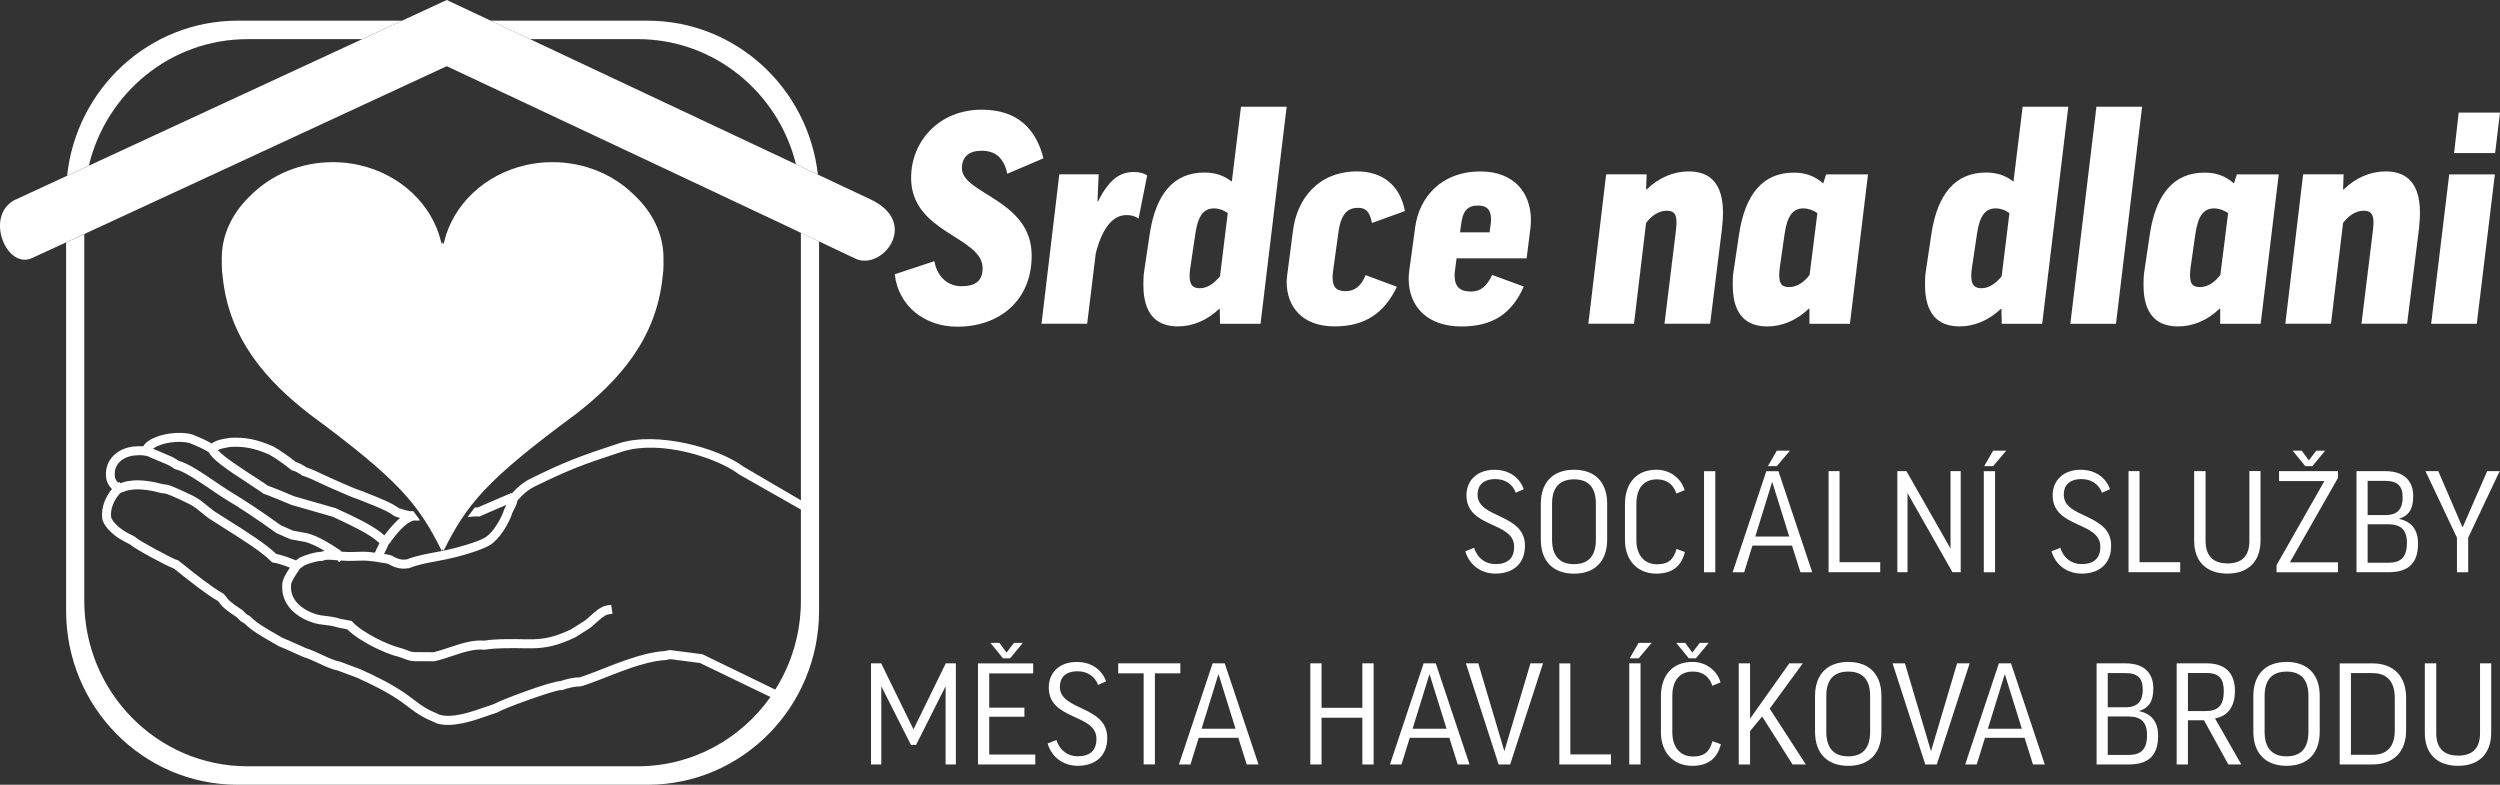 <svg width="223" height="70" viewBox="0 0 223 70" fill="none" xmlns="http://www.w3.org/2000/svg">
<rect x="0" y="0" width="223" height="70" fill="#333333" stroke="none"/>
<path d="M69.161 61.516L62.651 58.356L59.749 57.983L59.683 57.996C59.61 58.013 59.534 58.026 59.461 58.04C59.398 58.053 59.332 58.063 59.269 58.077C57.212 58.194 54.545 59.374 52.961 59.973C52.398 60.184 51.815 60.406 51.65 60.43C51.219 60.403 50.397 60.605 50.016 60.746C48.996 60.816 44.785 62.396 44.04 62.81C43.835 62.877 43.613 62.954 43.381 63.035C42.039 63.502 40.373 64.084 39.223 63.758C37.994 63.23 37.663 62.984 36.951 62.443C36.732 62.279 36.484 62.09 36.166 61.862C34.814 60.944 33.608 60.366 32.167 59.704L32.141 59.694L30.305 59.008L30.265 59.001C29.868 58.941 29.295 58.675 28.742 58.416C28.261 58.191 27.764 57.962 27.304 57.821C27.158 57.764 26.84 57.616 26.502 57.465C25.992 57.233 25.469 56.994 25.213 56.904C25.002 56.779 24.786 56.655 24.567 56.53C23.746 56.063 22.895 55.579 22.325 54.991L22.268 54.93L22.192 54.9C22.003 54.823 21.891 54.702 21.702 54.503L21.639 54.436L21.599 54.409C20.503 53.697 20.334 53.458 20.211 53.283C20.148 53.196 20.079 53.095 19.946 52.977L19.916 52.95L19.88 52.93C18.866 52.359 17.389 51.179 16.312 50.315L15.885 49.975L15.792 49.955C15.414 49.848 12.44 48.261 12.135 47.959L12.105 47.928L12.062 47.898C11.926 47.811 11.78 47.74 11.624 47.663C11.23 47.465 10.783 47.239 10.27 46.695C10.068 46.48 9.918 46.227 9.909 46.127C9.816 45.33 10.246 44.466 10.75 43.965L10.836 43.931C11.171 43.804 11.412 43.713 11.684 43.696L11.73 43.69C12.43 43.558 13.682 43.773 14.344 43.972L14.404 43.985L14.798 44.036C15.255 44.177 16.332 44.681 16.965 45.001C17.316 45.179 17.674 45.471 18.018 45.757C18.217 45.922 18.426 46.093 18.634 46.241L18.648 46.251C19.025 46.496 19.473 46.779 19.943 47.075C21.46 48.029 23.348 49.216 24.173 50.066L24.266 50.164L24.399 50.184C24.743 50.234 25.389 50.446 25.86 50.634C25.512 51.159 25.164 51.697 25.174 52.201V52.513C25.237 54.147 26.645 55.152 27.94 55.549C28.357 55.677 28.639 55.707 28.937 55.737C29.262 55.771 29.6 55.808 30.203 55.986L30.242 55.996L30.974 56.134C31.995 57.179 34.357 58.305 35.533 58.581C35.778 58.655 35.94 58.715 36.083 58.773C36.477 58.927 36.702 59.001 37.471 58.978L38.733 58.988L38.776 58.978C39.256 58.873 39.757 58.709 40.287 58.531C41.277 58.198 42.301 57.858 43.195 57.952L43.255 57.959L43.311 57.949C44.206 57.778 45.971 57.811 46.919 57.828H47.015C48.777 57.865 49.791 57.549 51.269 56.873L51.315 56.85L52.57 56.056C52.733 55.952 52.915 55.788 53.124 55.596C53.468 55.283 53.939 54.853 54.247 54.806L54.638 54.745L54.515 53.949L54.124 54.009C53.581 54.093 53.034 54.594 52.594 54.998C52.418 55.159 52.252 55.31 52.146 55.374L50.914 56.151C49.533 56.782 48.638 57.058 47.025 57.025H46.929C45.971 57.004 44.202 56.971 43.215 57.146C42.172 57.051 41.085 57.414 40.035 57.767C39.541 57.932 39.078 58.087 38.65 58.181L37.451 58.171C36.802 58.191 36.676 58.141 36.364 58.02C36.212 57.959 36.023 57.889 35.742 57.804L35.718 57.798C34.628 57.546 32.286 56.409 31.461 55.488L31.372 55.388L30.401 55.206C29.742 55.014 29.355 54.974 29.017 54.937C28.745 54.907 28.51 54.883 28.165 54.779C27.135 54.463 26.015 53.697 25.959 52.49V52.187C25.956 51.925 26.28 51.434 26.545 51.041C26.618 50.934 26.688 50.829 26.751 50.725L27.148 50.436C27.648 50.214 28.377 50.019 28.669 50.033H28.762L28.848 49.999C29.073 49.898 29.388 49.922 29.752 49.949C29.861 49.955 29.977 49.965 30.093 49.972L30.256 50.144L30.408 49.996C30.991 50.053 31.604 50.033 32.233 50.006C32.644 49.989 33.065 50.043 33.509 50.1L33.638 50.117C33.741 50.147 33.876 50.167 34.072 50.194C34.254 50.221 34.532 50.261 34.625 50.302C34.652 50.312 34.681 50.332 34.721 50.352C35.009 50.51 35.609 50.836 36.467 50.681L36.51 50.675L36.55 50.658C37.196 50.382 38.269 50.181 39.13 50.023C39.379 49.975 39.614 49.932 39.826 49.888C40.767 49.697 42.947 49.108 43.732 48.604C44.573 48.063 45.402 46.708 45.723 45.7C45.782 45.569 45.832 45.478 45.879 45.387C45.995 45.169 46.074 45.007 46.167 44.634C46.667 44.049 47.134 43.673 47.667 43.41C50.775 41.888 51.987 41.434 55.446 40.304C58.941 39.161 64.039 40.879 65.888 42.291L65.908 42.308L65.931 42.321L71.44 45.451V53.572C71.44 56.493 70.602 59.213 69.157 61.505M30.491 45.585C30.305 45.498 30.133 45.417 29.981 45.347L29.921 45.323L26.247 44.271C25.956 44.14 24.346 43.478 23.885 43.32C23.65 43.148 23.249 42.886 22.749 42.563C21.871 41.995 19.926 40.741 19.439 40.157C19.675 40.012 20.009 39.958 20.334 39.904C20.42 39.891 20.503 39.877 20.586 39.861C21.785 39.8 22.752 39.995 24.021 40.55C24.561 40.856 25.286 41.36 25.962 41.898L26.035 41.955L26.128 41.975C26.32 42.016 26.718 42.234 26.92 42.392L26.992 42.446L27.082 42.466C27.344 42.52 28.192 42.92 28.752 43.182C29.046 43.32 29.302 43.441 29.477 43.515C29.616 43.575 29.785 43.649 29.971 43.73C30.64 44.022 31.468 44.389 31.975 44.55C32.17 44.631 32.372 44.708 32.575 44.789C33.568 45.182 34.599 45.589 35.148 46.012L35.185 46.039L35.225 46.056C35.251 46.066 35.44 46.137 35.685 46.211C35.145 46.651 34.675 47.253 34.297 47.737C34.294 47.743 34.287 47.75 34.284 47.754C33.409 46.943 31.73 46.16 30.497 45.585M22.318 43.239C22.825 43.565 23.259 43.847 23.458 43.999L23.531 44.056L23.607 44.073C23.829 44.14 25.714 44.906 25.939 45.014L25.999 45.037L29.669 46.09C29.818 46.16 29.981 46.237 30.156 46.318C31.286 46.846 32.995 47.643 33.77 48.382L33.843 48.449C33.8 48.554 33.747 48.651 33.694 48.759C33.621 48.9 33.545 49.051 33.472 49.233L33.456 49.28C33.456 49.286 33.452 49.29 33.449 49.297C33.042 49.243 32.621 49.199 32.2 49.216C31.591 49.243 30.994 49.26 30.454 49.206L30.328 49.071L30.292 49.048C29.384 48.446 28.483 47.881 27.473 47.582L27.433 47.572L26.134 47.333L25.048 46.853C23.332 45.619 21.974 44.715 20.513 43.834C20.195 43.642 19.764 43.347 19.303 43.034C18.128 42.231 16.802 41.326 15.925 41.098C15.795 41 15.706 40.95 15.597 40.889C15.543 40.859 15.477 40.822 15.395 40.772L15.345 40.748L14.013 40.183C13.89 40.14 13.804 40.099 13.722 40.059C13.695 40.046 13.672 40.035 13.645 40.022C13.682 39.995 13.728 39.965 13.788 39.931C14.52 39.467 16.034 39.273 16.912 39.521C17.826 39.888 18.101 40.035 18.624 40.335C18.923 40.96 20.115 41.81 22.328 43.239M13.387 40.792C13.476 40.832 13.586 40.883 13.731 40.936L15.01 41.478C15.09 41.525 15.156 41.562 15.209 41.592C15.325 41.656 15.381 41.686 15.501 41.783L15.573 41.841L15.666 41.861C16.388 42.012 17.816 42.987 18.856 43.696C19.323 44.016 19.764 44.318 20.102 44.52C21.556 45.394 22.904 46.295 24.617 47.525L24.65 47.548L25.896 48.1L27.264 48.349C27.851 48.523 28.41 48.809 28.964 49.142C28.844 49.159 28.725 49.185 28.612 49.226C28.076 49.236 27.221 49.515 26.784 49.717L26.747 49.733L26.399 49.989L26.31 49.932L26.297 49.949C25.813 49.74 25.108 49.505 24.64 49.411C23.713 48.503 21.858 47.337 20.354 46.392C19.887 46.1 19.446 45.821 19.078 45.579C18.893 45.444 18.707 45.293 18.512 45.132C18.134 44.819 17.743 44.496 17.309 44.278C16.859 44.049 15.56 43.424 14.98 43.252L14.921 43.239L14.523 43.189C13.808 42.98 12.466 42.738 11.598 42.893C11.287 42.916 11.022 43 10.74 43.105L10.637 42.984L10.548 43.061C10.382 42.9 10.273 42.708 10.253 42.57C10.184 42.079 10.29 41.656 10.571 41.316C10.922 40.893 11.515 40.634 12.201 40.614H12.231C12.482 40.584 12.632 40.604 12.989 40.647C13.165 40.681 13.248 40.721 13.384 40.782M5.897 21.628V54.48C5.897 63.052 12.744 70 21.192 70H57.765C66.212 70 73.06 63.052 73.06 54.48V21.53C72.563 21.295 72.023 21.04 71.44 20.764V44.624L66.345 41.642C64.082 39.941 58.58 38.446 55.204 39.548C51.699 40.694 50.407 41.182 47.326 42.694C46.733 42.984 46.2 43.404 45.663 44.009L45.508 43.972L45.484 44.079C45.484 44.079 45.468 44.079 45.461 44.079H45.368L45.282 44.113C44.832 44.315 44.361 44.513 43.907 44.708C43.48 44.889 43.043 45.078 42.619 45.263C42.543 45.263 42.453 45.263 42.36 45.263C42.132 45.548 41.92 45.831 41.714 46.117C42.056 46.08 42.473 46.053 42.649 46.069L42.755 46.08L42.851 46.036C43.295 45.837 43.765 45.639 44.216 45.444C44.53 45.31 44.852 45.175 45.17 45.034C45.12 45.125 45.064 45.236 44.994 45.39L44.977 45.434C44.709 46.291 43.974 47.501 43.311 47.925C42.655 48.345 40.598 48.913 39.677 49.098C39.472 49.139 39.24 49.182 38.995 49.229C38.067 49.401 37.017 49.599 36.291 49.898C35.725 49.986 35.334 49.774 35.099 49.646C35.033 49.609 34.98 49.582 34.937 49.562C34.764 49.488 34.513 49.448 34.261 49.411C34.307 49.31 34.357 49.212 34.403 49.115C34.486 48.954 34.572 48.785 34.645 48.581L34.89 48.305L34.87 48.285C34.887 48.264 34.9 48.248 34.917 48.227C35.413 47.589 36.096 46.715 36.769 46.476L36.898 46.429C37.06 46.439 37.259 46.432 37.468 46.422C37.275 46.143 37.077 45.864 36.864 45.589L36.822 45.605L36.752 45.575L36.649 45.605C36.454 45.592 35.788 45.411 35.586 45.333C34.94 44.853 33.883 44.436 32.859 44.032C32.654 43.952 32.449 43.871 32.25 43.79L32.22 43.78C31.756 43.636 30.905 43.259 30.282 42.987C30.093 42.903 29.921 42.829 29.782 42.768C29.619 42.698 29.358 42.577 29.083 42.446C28.285 42.069 27.678 41.79 27.33 41.693C27.095 41.525 26.701 41.3 26.386 41.205C25.691 40.657 24.948 40.147 24.392 39.831L24.355 39.814C22.944 39.195 21.871 38.98 20.519 39.054L20.466 39.061C20.384 39.078 20.297 39.091 20.208 39.104C19.787 39.175 19.28 39.259 18.886 39.562C18.416 39.296 18.088 39.128 17.183 38.768L17.15 38.755C16.06 38.435 14.295 38.664 13.37 39.249C13.056 39.447 12.89 39.602 12.794 39.797L12.744 39.787L12.738 39.814C12.549 39.797 12.38 39.794 12.168 39.814C11.263 39.847 10.465 40.207 9.971 40.805C9.547 41.32 9.375 41.975 9.478 42.691C9.524 43.011 9.713 43.35 9.985 43.622C9.441 44.271 9.004 45.246 9.117 46.224C9.17 46.668 9.571 47.125 9.693 47.256C10.303 47.901 10.859 48.184 11.267 48.389C11.396 48.456 11.512 48.513 11.608 48.57C12.128 49.017 14.821 50.463 15.517 50.715L15.815 50.954C16.902 51.821 18.383 53.008 19.449 53.616C19.492 53.656 19.519 53.693 19.562 53.754C19.767 54.046 20.029 54.346 21.126 55.065C21.324 55.277 21.513 55.475 21.811 55.616C22.457 56.258 23.328 56.756 24.177 57.24C24.402 57.367 24.627 57.495 24.846 57.626L24.882 57.65L24.922 57.663C25.114 57.727 25.701 57.993 26.171 58.208C26.545 58.379 26.87 58.527 27.026 58.588L27.055 58.598C27.466 58.719 27.943 58.941 28.404 59.156C29.017 59.441 29.6 59.714 30.1 59.798L31.846 60.45C33.244 61.095 34.42 61.657 35.708 62.531C36.01 62.749 36.255 62.934 36.47 63.096C37.219 63.66 37.597 63.943 38.932 64.514L38.975 64.531C40.366 64.941 42.178 64.309 43.633 63.801C43.874 63.717 44.106 63.637 44.318 63.566L44.361 63.553L44.401 63.529C45.037 63.139 49.506 61.532 50.056 61.553L50.159 61.563L50.248 61.522C50.546 61.395 51.371 61.213 51.61 61.236H51.669C51.904 61.23 52.322 61.075 53.24 60.729C54.79 60.144 57.4 58.984 59.342 58.88L59.401 58.873C59.471 58.86 59.541 58.846 59.61 58.83C59.666 58.82 59.723 58.806 59.779 58.796L62.432 59.136L68.724 62.171C66.083 65.912 61.767 68.353 56.884 68.353H22.073C14.033 68.353 7.517 61.741 7.517 53.582V20.878C6.93 21.151 6.39 21.399 5.897 21.625M35.864 1.845H21.192C13.307 1.845 6.818 7.9 5.986 15.678L7.924 14.78C9.468 8.303 15.216 3.493 22.07 3.493H32.306L35.858 1.849L35.864 1.845ZM72.957 15.577C72.083 7.849 65.616 1.845 57.765 1.845H43.768L47.263 3.489H56.884C63.698 3.489 69.416 8.242 71.003 14.656L72.957 15.574V15.577Z" fill="white"/>
<path d="M77.598 17.759L39.849 0L1.226 17.88C-1.372 19.386 0.626 24.099 2.885 23.006C4.23 22.421 39.849 5.903 39.849 5.903C39.849 5.903 74.233 22.052 76.28 23.06C78.645 24.226 82.16 19.866 77.602 17.759" fill="white"/>
<path d="M59.176 23.332C59.176 23.228 59.183 23.124 59.183 23.02C59.183 20.791 58.113 18.808 56.483 17.312C54.677 15.56 52.12 14.465 49.284 14.465C49.271 14.465 49.261 14.465 49.248 14.465C49.234 14.465 49.225 14.465 49.215 14.465C48.416 14.465 47.631 14.559 46.869 14.737C43.235 15.57 40.399 18.243 39.608 21.611C39.588 21.665 39.571 21.719 39.551 21.776C39.528 21.715 39.505 21.655 39.482 21.598L39.412 21.776C39.392 21.719 39.376 21.668 39.356 21.611C38.564 18.243 35.728 15.57 32.094 14.737C31.332 14.555 30.547 14.465 29.749 14.465C29.739 14.465 29.726 14.465 29.716 14.465C29.706 14.465 29.692 14.465 29.679 14.465C26.84 14.465 24.283 15.56 22.481 17.312C20.851 18.808 19.781 20.791 19.781 23.02C19.781 23.127 19.784 23.228 19.787 23.332C19.787 23.399 19.781 23.463 19.781 23.531C19.781 23.931 19.814 24.324 19.867 24.714C20.433 30.23 23.756 33.965 27.658 36.977C35.579 42.819 37.338 44.97 39.416 49.159C39.439 49.085 39.462 49.014 39.485 48.944C39.508 49.014 39.531 49.088 39.555 49.159C41.628 44.974 43.391 42.819 51.312 36.977C55.214 33.968 58.537 30.23 59.103 24.714C59.16 24.327 59.189 23.934 59.189 23.531C59.189 23.463 59.186 23.399 59.183 23.332" fill="white"/>
<path d="M219.316 10.044L218.905 13.655H222.565L222.999 10.044H219.312H219.316ZM218.471 15.554L216.858 28.882H220.929L222.542 15.554H218.471ZM215.784 20.256C215.837 19.789 215.86 19.372 215.86 18.983C215.86 16.515 214.837 15.291 212.813 15.291C211.454 15.291 210.149 15.836 209.049 16.902H209L209.049 15.55H205.438L203.852 28.879H207.923L209 19.89C209.46 19.265 210.126 18.798 210.818 18.798C211.382 18.798 211.716 18.979 211.716 19.836C211.716 20.018 211.69 20.277 211.666 20.539L210.643 28.879H214.714L215.791 20.253L215.784 20.256ZM196.245 25.608C195.682 25.608 195.348 25.427 195.348 24.542C195.348 24.361 195.374 24.126 195.397 23.867L195.831 20.852C196.063 19.214 196.6 18.589 197.494 18.589C197.928 18.589 198.366 18.744 198.75 19.006L198.058 24.515C197.597 25.137 196.958 25.608 196.239 25.608M191.28 24.152C191.203 24.62 191.203 25.037 191.203 25.427C191.203 27.894 192.254 29.117 194.278 29.117C195.583 29.117 196.888 28.596 197.991 27.531H198.041V28.882H201.652L203.265 15.554H199.525L199.27 16.36C198.425 15.634 197.607 15.399 196.633 15.399C193.92 15.399 192.307 17.295 191.767 20.882L191.28 24.156V24.152ZM187.003 9.523L184.674 28.882H188.745L191.074 9.523H187.003ZM175.888 23.944L176.349 20.852C176.581 19.214 177.118 18.589 178.012 18.589C178.446 18.589 178.883 18.744 179.241 19.006L178.549 24.643C178.062 25.242 177.449 25.709 176.756 25.709C176.193 25.709 175.835 25.5 175.835 24.593C175.835 24.411 175.862 24.203 175.885 23.944M178.552 28.882H182.163L184.492 9.523H180.42L179.602 16.199C178.834 15.601 178.042 15.392 177.144 15.392C174.431 15.392 172.818 17.288 172.278 20.875L171.791 24.149C171.714 24.616 171.714 25.033 171.714 25.423C171.714 27.89 172.765 29.114 174.789 29.114C176.094 29.114 177.376 28.593 178.476 27.554H178.529L178.555 28.879L178.552 28.882ZM159.603 25.608C159.04 25.608 158.705 25.427 158.705 24.542C158.705 24.361 158.732 24.126 158.755 23.867L159.189 20.852C159.421 19.214 159.957 18.589 160.855 18.589C161.289 18.589 161.726 18.744 162.111 19.006L161.418 24.515C160.958 25.137 160.318 25.608 159.6 25.608M154.637 24.152C154.561 24.62 154.561 25.037 154.561 25.427C154.561 27.894 155.611 29.117 157.635 29.117C158.94 29.117 160.246 28.596 161.349 27.531H161.402V28.882H165.013L166.626 15.554H162.886L162.631 16.36C161.786 15.634 160.968 15.399 159.994 15.399C157.281 15.399 155.667 17.295 155.127 20.882L154.64 24.156L154.637 24.152ZM153.613 20.256C153.663 19.789 153.69 19.372 153.69 18.983C153.69 16.515 152.666 15.291 150.642 15.291C149.284 15.291 147.978 15.836 146.879 16.902H146.829L146.879 15.55H143.268L141.681 28.879H145.752L146.829 19.89C147.289 19.265 147.955 18.798 148.648 18.798C149.211 18.798 149.545 18.979 149.545 19.836C149.545 20.018 149.519 20.277 149.496 20.539L148.472 28.879H152.543L153.62 20.253L153.613 20.256ZM130.338 19.971C130.49 18.801 130.901 18.334 131.848 18.334C132.591 18.334 133.001 18.673 133.001 19.554C133.001 19.685 133.001 19.762 132.975 19.944L132.872 20.724H130.235L130.338 19.971ZM136.175 23.036L136.51 20.388C136.536 20.129 136.559 19.866 136.559 19.635C136.559 17.218 135.075 15.295 132.054 15.295C128.519 15.295 126.601 17.634 126.24 20.233L125.703 24.156C125.677 24.364 125.654 24.623 125.654 24.858C125.654 27.302 127.267 29.121 130.364 29.121C133.18 29.121 134.87 27.951 135.92 25.561L133.104 24.522C132.591 25.588 132.054 26.005 131.209 26.005C130.235 26.005 129.748 25.588 129.748 24.549C129.748 24.395 129.775 24.159 129.798 24.005L129.927 23.043H136.175V23.036ZM125.319 18.825C124.885 16.512 123.295 15.291 121.069 15.291C117.534 15.291 115.692 17.786 115.334 20.566L114.821 24.515C114.794 24.724 114.771 24.956 114.771 25.164C114.771 27.269 116.076 29.114 119.048 29.114C121.738 29.114 123.477 27.944 124.603 25.581L121.814 24.542C121.403 25.554 120.814 25.971 120.022 25.971C119.23 25.971 118.869 25.631 118.869 24.774C118.869 24.62 118.869 24.462 118.896 24.28L119.382 20.747C119.614 19.033 120.227 18.539 121.148 18.539C121.788 18.539 122.172 18.825 122.377 19.89L125.322 18.825H125.319ZM106.165 23.944L106.625 20.852C106.857 19.214 107.394 18.589 108.288 18.589C108.722 18.589 109.159 18.744 109.517 19.006L108.825 24.643C108.338 25.242 107.725 25.709 107.032 25.709C106.469 25.709 106.112 25.5 106.112 24.593C106.112 24.411 106.138 24.203 106.161 23.944M108.828 28.882H112.439L114.768 9.523H110.696L109.878 16.199C109.11 15.601 108.318 15.392 107.42 15.392C104.707 15.392 103.094 17.288 102.554 20.875L102.067 24.149C101.99 24.616 101.99 25.033 101.99 25.423C101.99 27.89 103.041 29.114 105.065 29.114C106.37 29.114 107.652 28.593 108.752 27.554H108.801L108.828 28.879V28.882ZM102.322 15.655C102.04 15.446 101.656 15.342 101.119 15.342C99.89 15.342 98.916 16.018 97.945 17.967H97.896L97.999 15.55H94.49L92.903 28.879H96.975L97.743 22.589C98.333 20.303 99.281 19.184 100.483 19.184C100.917 19.184 101.278 19.288 101.56 19.497L102.328 15.651L102.322 15.655ZM87.547 9.785C83.807 9.785 81.272 12.565 81.272 15.866C81.272 20.804 87.649 21.09 87.649 23.921C87.649 25.013 87.06 25.531 85.754 25.531C84.731 25.531 83.628 24.882 83.346 23.295L79.811 24.465C80.143 27.349 82.525 29.141 85.393 29.141C89.157 29.141 92.026 26.801 92.026 22.801C92.026 17.786 85.804 17.319 85.804 15.006C85.804 13.991 86.42 13.446 87.57 13.446C88.719 13.446 89.541 14.018 89.849 15.5L93.076 14.122C92.41 11.496 90.77 9.782 87.543 9.782" fill="white"/>
<path d="M221.22 59.169V65.388C221.22 66.793 220.508 67.402 219.259 67.402C218.193 67.402 217.311 66.918 217.311 65.388V59.169H216.294V65.388C216.294 67.217 217.374 68.312 219.259 68.312C221.144 68.312 222.214 67.207 222.214 65.351V59.169H221.22ZM213.614 62.279V65.139C213.614 66.608 212.929 67.328 211.617 67.328H209.705V60.04H211.617C212.942 60.04 213.614 60.8 213.614 62.279ZM208.701 59.169V68.188H211.62C213.531 68.188 214.625 67.032 214.625 65.166V62.232C214.625 60.342 213.535 59.173 211.62 59.173H208.701V59.169ZM205.912 65.277C205.912 66.719 205.263 67.465 203.964 67.465C202.666 67.465 202.003 66.719 202.003 65.277V62.08C202.003 60.638 202.666 59.905 203.964 59.905C205.263 59.905 205.912 60.638 205.912 62.08V65.277ZM203.964 59.045C202.053 59.045 200.999 60.201 200.999 62.08V65.277C200.999 67.156 202.053 68.312 203.964 68.312C205.876 68.312 206.919 67.156 206.919 65.277V62.067C206.919 60.201 205.879 59.045 203.964 59.045ZM195.165 60.03H196.818C197.985 60.03 198.362 60.578 198.362 61.67C198.362 62.763 197.981 63.425 196.782 63.425H195.165V60.03ZM198.77 68.188H199.923L197.58 64.084C198.733 63.872 199.356 63.025 199.356 61.62C199.356 60.077 198.535 59.169 196.832 59.169H194.158V68.188H195.162V64.245H196.597L198.766 68.188H198.77ZM188.01 60.04H189.603C190.693 60.04 191.134 60.514 191.134 61.509C191.134 62.504 190.716 63.089 189.603 63.089H188.01V60.04ZM188.01 63.909H189.848C190.988 63.909 191.515 64.42 191.515 65.563C191.515 66.88 190.952 67.341 189.848 67.341H188.01V63.909ZM192.078 61.421C192.078 60.04 191.27 59.169 189.577 59.169H187.016V68.188H189.895C191.747 68.188 192.505 67.294 192.505 65.613C192.505 64.457 191.979 63.684 190.826 63.438V63.415C191.707 63.142 192.075 62.521 192.075 61.425M178.817 60.164H178.84L180.347 65.001H177.32L178.814 60.164H178.817ZM177.061 65.812H180.593L181.341 68.188H182.395L179.38 59.169H178.3L175.295 68.188H176.326L177.061 65.812ZM175.69 59.169H174.573L172.258 66.968H172.234L169.919 59.169H168.816L171.734 68.188H172.764L175.693 59.169H175.69ZM166.815 65.277C166.815 66.719 166.165 67.465 164.867 67.465C163.568 67.465 162.906 66.719 162.906 65.277V62.08C162.906 60.638 163.568 59.905 164.867 59.905C166.165 59.905 166.815 60.638 166.815 62.08V65.277ZM164.867 59.045C162.955 59.045 161.902 60.201 161.902 62.08V65.277C161.902 67.156 162.955 68.312 164.867 68.312C166.778 68.312 167.822 67.156 167.822 65.277V62.067C167.822 60.201 166.778 59.045 164.867 59.045ZM161.08 68.188L157.857 63.213L160.812 59.169H159.609L156.105 64.107V59.169H155.097V68.188H156.105V65.217L157.184 63.909L159.894 68.188H161.084H161.08ZM149.515 57.341L150.642 58.722H151.278L152.417 57.341H151.619L150.956 58.211L150.32 57.341H149.512H149.515ZM150.95 59.045C149.211 59.045 148.154 60.215 148.154 62.117V65.328C148.154 67.092 149.244 68.312 150.95 68.312C152.285 68.312 153.169 67.728 153.501 66.383L152.752 66.111C152.47 67.119 151.967 67.479 151.023 67.479C149.82 67.479 149.171 66.595 149.171 65.314V62.104C149.171 60.712 149.807 59.902 151.009 59.902C151.917 59.902 152.494 60.4 152.739 61.169L153.474 60.87C153.179 59.838 152.212 59.041 150.95 59.041M146.166 57.341L145.368 58.722H146.166L147.329 57.341H146.166ZM145.331 68.188H146.335V59.169H145.331V68.188ZM139.093 59.169V68.188H143.701V67.294H140.074V59.173H139.093V59.169ZM137.632 59.169H136.516L134.2 66.968H134.177L131.862 59.169H130.758L133.677 68.188H134.707L137.636 59.169H137.632ZM127.502 60.164H127.525L129.033 65.001H126.005L127.499 60.164H127.502ZM125.75 65.812H129.281L130.03 68.188H131.083L128.068 59.169H126.989L123.984 68.188H125.014L125.75 65.812ZM116.878 59.169V68.188H117.882V64.02H121.522V68.188H122.526V59.169H121.522V63.136H117.882V59.169H116.878ZM108.679 60.164H108.702L110.209 65.001H107.181L108.676 60.164H108.679ZM106.926 65.812H110.458L111.206 68.188H112.26L109.245 59.169H108.165L105.161 68.188H106.191L106.926 65.812ZM99.744 59.169V60.063H102.014V68.185H103.017V60.063H105.287V59.169H99.748H99.744ZM96.061 59.045C94.48 59.045 93.549 60.016 93.549 61.321C93.549 64.282 97.803 63.633 97.803 65.909C97.803 66.954 97.213 67.462 96.123 67.462C95.279 67.462 94.53 66.965 94.235 66.007L93.45 66.319C93.805 67.563 94.871 68.309 96.133 68.309C97.727 68.309 98.767 67.415 98.767 65.822C98.767 62.911 94.54 63.422 94.54 61.27C94.54 60.487 94.981 59.879 96.133 59.879C97.005 59.879 97.677 60.339 97.949 61.099L98.661 60.776C98.293 59.731 97.336 59.048 96.064 59.048M88.338 57.341L89.465 58.722H90.101L91.24 57.341H90.445L89.783 58.211L89.147 57.341H88.338ZM87.235 59.169V68.188H92.347V67.304H88.239V63.932H91.376V63.126H88.239V60.067H92.161V59.173H87.235V59.169ZM84.363 59.169L81.494 65.038H81.471L78.602 59.169H77.695V68.188H78.612V61.26H78.635L81.259 66.447H81.713L84.323 61.26H84.347V68.188H85.264V59.169H84.356H84.363Z" fill="white"/>
<path d="M222.973 42.025H221.857L219.673 47.024H219.65L217.494 42.025H216.354L219.16 47.959V51.044H220.164V47.959L222.97 42.025H222.973ZM211.193 42.896H212.786C213.876 42.896 214.317 43.37 214.317 44.365C214.317 45.36 213.899 45.945 212.786 45.945H211.193V42.896ZM211.193 46.765H213.031C214.171 46.765 214.698 47.276 214.698 48.419C214.698 49.737 214.134 50.197 213.031 50.197H211.193V46.765ZM215.261 44.278C215.261 42.896 214.452 42.025 212.76 42.025H210.199V51.041H213.078C214.93 51.041 215.688 50.147 215.688 48.466C215.688 47.31 215.161 46.54 214.009 46.288V46.264C214.89 45.992 215.257 45.37 215.257 44.274M204.504 40.197L205.631 41.578H206.267L207.406 40.197H206.611L205.949 41.067L205.313 40.197H204.504ZM208.549 50.16H204.259L208.549 42.624V42.025H203.292V42.91H207.337L203.07 50.409V51.044H208.549V50.16ZM200.645 42.025V48.244C200.645 49.649 199.933 50.258 198.684 50.258C197.617 50.258 196.736 49.774 196.736 48.244V42.025H195.719V48.244C195.719 50.073 196.799 51.165 198.684 51.165C200.569 51.165 201.639 50.059 201.639 48.204V42.022H200.645V42.025ZM189.865 42.025V51.041H194.473V50.147H190.846V42.025H189.865ZM185.608 41.901C184.028 41.901 183.097 42.873 183.097 44.177C183.097 47.138 187.351 46.489 187.351 48.765C187.351 49.811 186.761 50.318 185.671 50.318C184.826 50.318 184.078 49.821 183.783 48.863L182.998 49.175C183.352 50.419 184.419 51.165 185.681 51.165C187.274 51.165 188.315 50.271 188.315 48.678C188.315 45.767 184.088 46.278 184.088 44.126C184.088 43.343 184.528 42.735 185.681 42.735C186.552 42.735 187.225 43.195 187.496 43.955L188.209 43.632C187.841 42.587 186.884 41.904 185.611 41.904M177.79 40.197L176.992 41.578H177.79L178.956 40.197H177.79ZM176.955 51.044H177.959V42.029H176.955V51.044ZM169.243 42.025V51.041H170.151V44.026H170.174L174.159 51.041H174.895V42.025H173.987V48.89H173.964L170.055 42.025H169.246H169.243ZM163.108 42.025V51.041H167.716V50.147H164.088V42.025H163.108ZM158.496 40.197L157.698 41.578H158.496L159.663 40.197H158.496ZM158.069 43.02H158.092L159.6 47.858H156.572L158.066 43.02H158.069ZM156.317 48.668H159.848L160.597 51.044H161.65L158.636 42.029H157.556L154.551 51.044H155.581L156.317 48.668ZM152 51.044H153.004V42.029H152V51.044ZM147.743 41.901C146.004 41.901 144.947 43.071 144.947 44.974V48.184C144.947 49.949 146.037 51.169 147.743 51.169C149.078 51.169 149.963 50.584 150.294 49.239L149.545 48.967C149.264 49.975 148.76 50.335 147.816 50.335C146.613 50.335 145.964 49.451 145.964 48.17V44.96C145.964 43.568 146.6 42.758 147.803 42.758C148.71 42.758 149.287 43.256 149.532 44.026L150.267 43.726C149.973 42.694 149.005 41.898 147.743 41.898M142.353 48.133C142.353 49.575 141.704 50.322 140.405 50.322C139.107 50.322 138.444 49.575 138.444 48.133V44.937C138.444 43.494 139.107 42.758 140.405 42.758C141.704 42.758 142.353 43.491 142.353 44.937V48.133ZM140.405 41.901C138.494 41.901 137.44 43.057 137.44 44.937V48.133C137.44 50.012 138.494 51.169 140.405 51.169C142.317 51.169 143.36 50.012 143.36 48.133V44.923C143.36 43.057 142.317 41.901 140.405 41.901ZM133.323 41.901C131.742 41.901 130.808 42.873 130.808 44.177C130.808 47.138 135.062 46.489 135.062 48.765C135.062 49.811 134.472 50.318 133.382 50.318C132.538 50.318 131.789 49.821 131.494 48.863L130.709 49.175C131.063 50.419 132.13 51.165 133.392 51.165C134.986 51.165 136.026 50.271 136.026 48.678C136.026 45.767 131.799 46.278 131.799 44.126C131.799 43.343 132.239 42.735 133.392 42.735C134.263 42.735 134.936 43.195 135.208 43.955L135.92 43.632C135.552 42.587 134.595 41.904 133.323 41.904" fill="white"/>
</svg>
